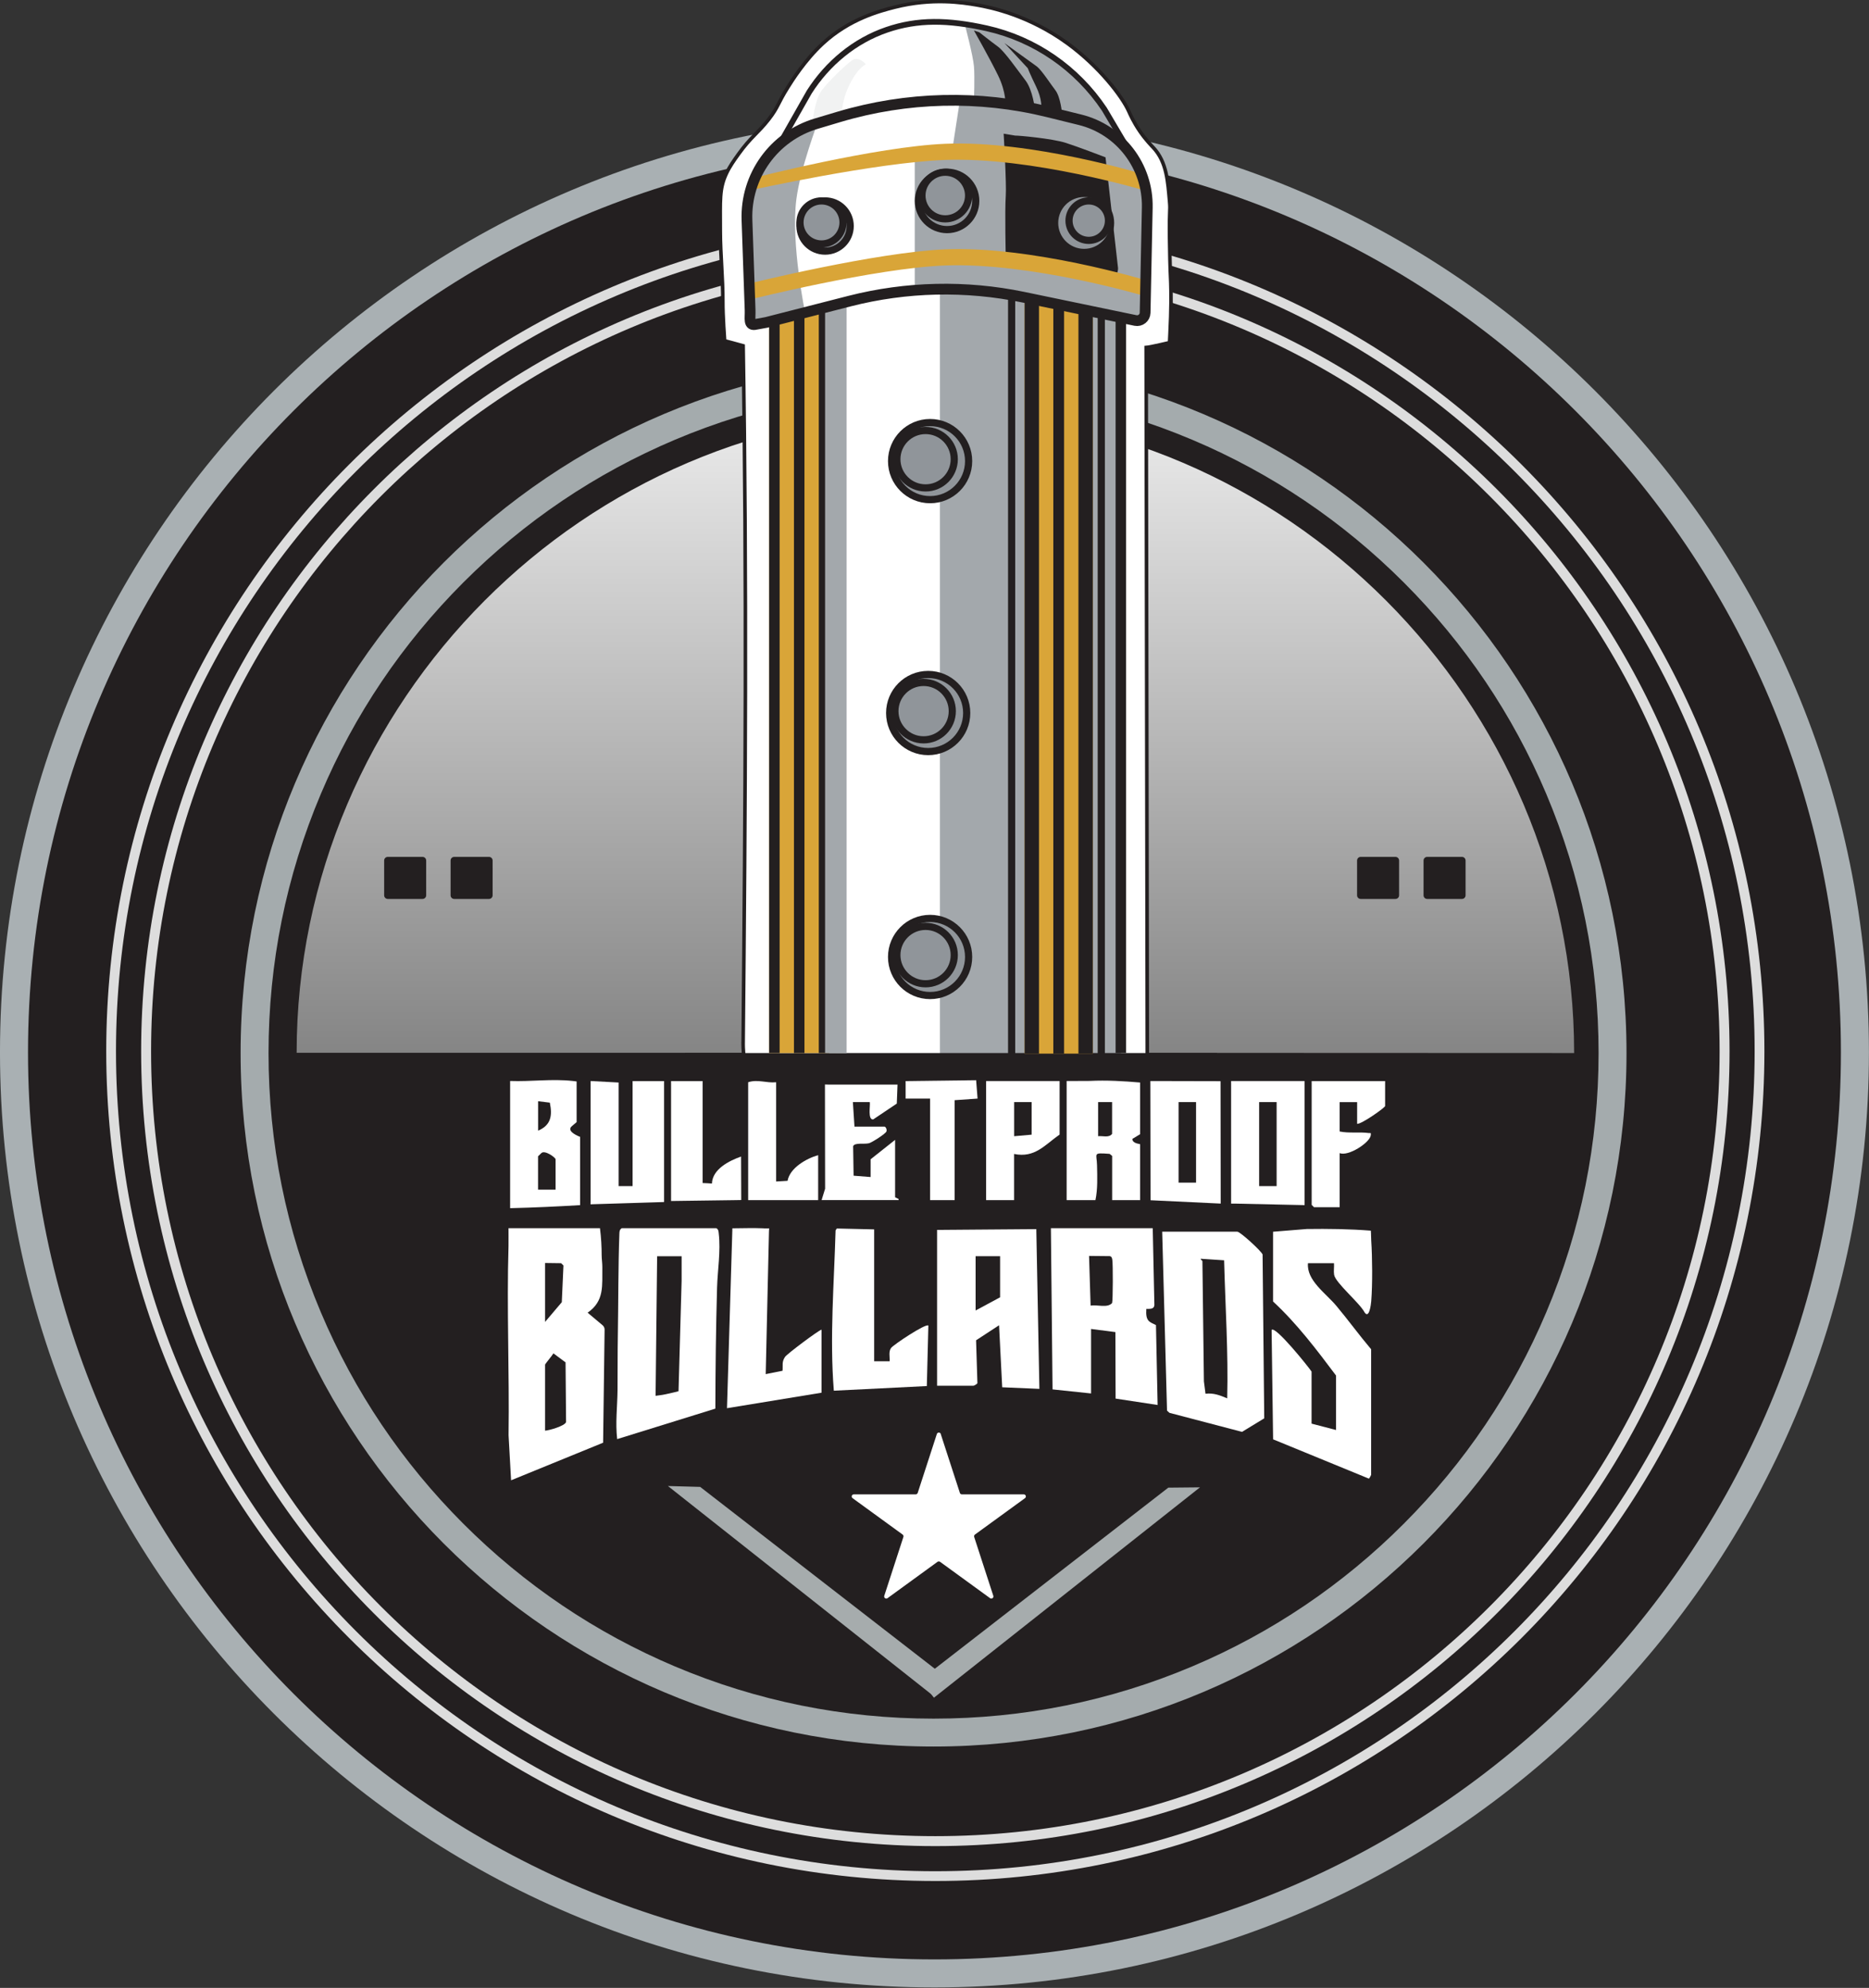 <svg width="299" height="318" viewBox="0 0 299 318" fill="none" xmlns="http://www.w3.org/2000/svg">
<rect x="0" y="0" width="299" height="318" fill="#333333" stroke="none"/>
<g clip-path="url(#clip0_704_657)">
<path d="M149.494 317.928C232.058 317.928 298.99 250.948 298.99 168.325C298.99 85.701 232.058 18.722 149.494 18.722C66.93 18.722 -0.002 85.701 -0.002 168.325C-0.002 250.948 66.93 317.928 149.494 317.928Z" fill="#A9B0B3"/>
<path d="M149.494 313.442C229.582 313.442 294.506 248.472 294.506 168.327C294.506 88.181 229.582 23.211 149.494 23.211C69.406 23.211 4.482 88.181 4.482 168.327C4.482 248.472 69.406 313.442 149.494 313.442Z" fill="#231F20"/>
<path d="M149.63 300.118C222.452 300.118 281.485 241.042 281.485 168.169C281.485 95.295 222.452 36.219 149.63 36.219C76.809 36.219 17.775 95.295 17.775 168.169C17.775 241.042 76.809 300.118 149.63 300.118Z" fill="#231F20" stroke="#DDDDDD" stroke-width="1.561" stroke-miterlimit="10"/>
<path d="M149.635 294.522C219.366 294.522 275.895 237.953 275.895 168.171C275.895 98.39 219.366 41.821 149.635 41.821C79.903 41.821 23.375 98.39 23.375 168.171C23.375 237.953 79.903 294.522 149.635 294.522Z" fill="#231F20" stroke="#DDDDDD" stroke-width="1.59" stroke-miterlimit="10"/>
<path d="M149.352 277.157C89.46 277.157 40.725 228.395 40.725 168.452C40.725 108.508 89.46 59.755 149.352 59.755C209.244 59.755 257.979 108.516 257.979 168.46C257.979 228.403 209.252 277.165 149.352 277.165V277.157Z" fill="#231F20"/>
<path d="M149.349 61.996C163.715 61.996 177.645 64.812 190.761 70.362C203.432 75.722 214.803 83.405 224.578 93.178C234.353 102.96 242.022 114.34 247.378 127.02C252.924 140.145 255.738 154.085 255.738 168.462C255.738 182.838 252.924 196.778 247.378 209.903C242.022 222.584 234.345 233.963 224.578 243.745C214.803 253.527 203.432 261.201 190.761 266.561C177.645 272.111 163.715 274.927 149.349 274.927C134.983 274.927 121.053 272.111 107.937 266.561C95.266 261.201 83.895 253.519 74.12 243.745C64.345 233.963 56.676 222.584 51.32 209.903C45.774 196.778 42.96 182.838 42.96 168.462C42.96 154.085 45.774 140.145 51.32 127.02C56.676 114.34 64.353 102.96 74.12 93.178C83.895 83.397 95.266 75.722 107.937 70.362C121.053 64.812 134.983 61.996 149.349 61.996ZM149.349 57.517C88.124 57.517 38.492 107.184 38.492 168.453C38.492 229.722 88.124 279.39 149.349 279.39C210.574 279.39 260.206 229.722 260.206 168.453C260.206 107.184 210.574 57.517 149.349 57.517Z" fill="#A4ABAD"/>
<path d="M149.633 168.409H47.457C47.457 112.188 93.584 65.921 149.641 65.921C205.699 65.921 251.826 112.188 251.826 168.409C251.826 168.426 251.826 168.442 251.826 168.45L149.641 168.409H149.633Z" fill="url(#paint0_linear_704_657)"/>
<path d="M67.603 137.076H62.033C61.715 137.076 61.457 137.334 61.457 137.653V143.227C61.457 143.545 61.715 143.803 62.033 143.803H67.603C67.921 143.803 68.179 143.545 68.179 143.227V137.653C68.179 137.334 67.921 137.076 67.603 137.076Z" fill="#231F20"/>
<path d="M78.232 137.076H72.662C72.344 137.076 72.086 137.334 72.086 137.653V143.227C72.086 143.545 72.344 143.803 72.662 143.803H78.232C78.55 143.803 78.808 143.545 78.808 143.227V137.653C78.808 137.334 78.55 137.076 78.232 137.076Z" fill="#231F20"/>
<path d="M223.248 137.076H217.678C217.359 137.076 217.102 137.334 217.102 137.653V143.227C217.102 143.545 217.359 143.803 217.678 143.803H223.248C223.566 143.803 223.824 143.545 223.824 143.227V137.653C223.824 137.334 223.566 137.076 223.248 137.076Z" fill="#231F20"/>
<path d="M233.885 137.076H228.314C227.996 137.076 227.738 137.334 227.738 137.653V143.227C227.738 143.545 227.996 143.803 228.314 143.803H233.885C234.203 143.803 234.461 143.545 234.461 143.227V137.653C234.461 137.334 234.203 137.076 233.885 137.076Z" fill="#231F20"/>
<path d="M118.887 166.788C119.241 128.854 119.488 92.534 118.887 55.316C118.27 55.135 115.927 54.52 115.927 54.52C115.927 54.52 115.623 50.513 115.64 48.207C115.656 44.551 115.242 40.676 115.234 37.021C115.234 32.014 115.045 30.219 116.213 27.741C116.764 26.58 117.423 25.666 118.171 24.62C120.138 21.887 121.257 21.302 122.985 19.087C124.523 17.111 124.367 16.642 126.021 13.998C126.646 12.994 128.769 9.601 131.641 6.95C135.886 3.039 140.659 1.779 143.144 1.145C149.142 -0.37 153.988 0.404 156.251 0.791C158.53 1.178 164.611 2.446 170.79 6.95C175.817 10.614 179.512 15.398 180.598 17.835C180.746 18.173 181.305 19.482 182.383 21.047C183.346 22.438 184.218 23.303 184.523 23.632C186.678 25.946 186.826 29.108 187.106 32.204C187.263 33.933 187.032 33.241 187.106 38.182C187.139 40.405 187.164 42.307 187.287 44.876C187.287 44.876 187.402 47.371 187.287 50.681C187.23 52.443 187.106 54.807 187.106 54.807C187.106 54.807 184.062 55.539 183.362 55.588C183.42 93.547 183.478 131.506 183.543 169.472C162.052 169.621 140.56 169.769 119.06 169.917C119.002 168.88 118.871 167.834 118.879 166.796L118.887 166.788Z" fill="white" stroke="#231F20" stroke-width="0.574" stroke-miterlimit="10"/>
<path d="M150.367 46.486V169.587H179.349V50.791L171.314 49.069L163.854 47.634L156.393 46.486H150.367Z" fill="#A3A8AC"/>
<path d="M194.71 168.453H109.607V172.372H194.71V168.453Z" fill="#231F20"/>
<path d="M180.151 46.308H178.473V168.45H180.151V46.308Z" fill="#231F20"/>
<rect width="10.904" height="122.24" transform="translate(163.918 46.308)" fill="#D9A538"/>
<path d="M166.214 46.308H163.918V168.548H166.214V46.308Z" fill="#231F20"/>
<path d="M170.231 46.308H168.51V168.548H170.231V46.308Z" fill="#231F20"/>
<path d="M174.823 46.308H172.527V168.548H174.823V46.308Z" fill="#231F20"/>
<rect width="9.627" height="122.143" transform="translate(123.043 46.308)" fill="#D9A538"/>
<path d="M124.722 46.308H123.043V168.45H124.722V46.308Z" fill="#231F20"/>
<path d="M128.696 46.308H127.018V168.45H128.696V46.308Z" fill="#231F20"/>
<path d="M132.669 46.308H130.99V168.45H132.669V46.308Z" fill="#231F20"/>
<path d="M176.757 46.486H175.609V168.726H176.757V46.486Z" fill="#231F20"/>
<path d="M162.413 46.486H161.266V168.726H162.413V46.486Z" fill="#231F20"/>
<path d="M148.796 79.93C152.199 79.93 154.958 77.169 154.958 73.763C154.958 70.357 152.199 67.596 148.796 67.596C145.392 67.596 142.633 70.357 142.633 73.763C142.633 77.169 145.392 79.93 148.796 79.93Z" fill="#90959A" stroke="#231F20" stroke-width="1.148" stroke-miterlimit="10"/>
<path d="M148.489 120.227C151.893 120.227 154.652 117.466 154.652 114.06C154.652 110.654 151.893 107.893 148.489 107.893C145.085 107.893 142.326 110.654 142.326 114.06C142.326 117.466 145.085 120.227 148.489 120.227Z" fill="#90959A" stroke="#231F20" stroke-width="1.148" stroke-miterlimit="10"/>
<path d="M148.796 159.253C152.199 159.253 154.958 156.492 154.958 153.086C154.958 149.68 152.199 146.919 148.796 146.919C145.392 146.919 142.633 149.68 142.633 153.086C142.633 156.492 145.392 159.253 148.796 159.253Z" fill="#90959A" stroke="#231F20" stroke-width="1.148" stroke-miterlimit="10"/>
<path d="M148.07 78.05C150.605 78.05 152.661 75.995 152.661 73.459C152.661 70.924 150.605 68.868 148.07 68.868C145.534 68.868 143.479 70.924 143.479 73.459C143.479 75.995 145.534 78.05 148.07 78.05Z" fill="#90959A" stroke="#231F20" stroke-width="1.148" stroke-miterlimit="10"/>
<path d="M147.755 118.351C150.291 118.351 152.346 116.295 152.346 113.76C152.346 111.224 150.291 109.168 147.755 109.168C145.22 109.168 143.164 111.224 143.164 113.76C143.164 116.295 145.22 118.351 147.755 118.351Z" fill="#90959A" stroke="#231F20" stroke-width="1.148" stroke-miterlimit="10"/>
<path d="M148.07 157.374C150.605 157.374 152.661 155.318 152.661 152.783C152.661 150.247 150.605 148.191 148.07 148.191C145.534 148.191 143.479 150.247 143.479 152.783C143.479 155.318 145.534 157.374 148.07 157.374Z" fill="#90959A" stroke="#231F20" stroke-width="1.148" stroke-miterlimit="10"/>
<path d="M131.996 49.057V168.455L135.439 168.475V48.208L131.996 49.057Z" fill="#A3A8AC"/>
<path d="M138.507 10.304C138.507 10.304 137.256 10.781 135.891 13.572C134.525 16.364 134.706 18.332 134.706 18.332L129.975 19.682C129.975 19.682 130.304 15.952 131.497 14.404C132.69 12.856 135.241 10.419 136.31 9.645C137.38 8.871 138.515 10.295 138.515 10.295L138.507 10.304Z" fill="#F1F2F2"/>
<path d="M122.594 51.579L135.907 48.17C144.999 45.848 154.494 45.634 163.685 47.536L181.646 51.266C182.436 51.431 183.177 50.838 183.193 50.031L183.539 33.217C183.679 26.581 179.194 20.734 172.76 19.153L167.651 17.894C156.625 15.176 145.081 15.456 134.203 18.701L130.567 19.787C123.803 21.805 119.253 28.145 119.5 35.201L120.002 49.619C120.051 50.945 119.672 52.206 120.956 51.877L122.594 51.579Z" fill="white" stroke="#231F20" stroke-width="1.372" stroke-miterlimit="10"/>
<path d="M154.948 46.487H146.34V24.392L152.366 23.818L153.514 16.357L161.548 16.931L167.574 17.505L172.739 19.227L177.043 20.949L180.487 23.818L182.208 26.401L183.643 30.705V48.496L183.069 51.365H181.061L174.748 49.93L168.722 48.496L161.548 47.061L154.948 46.487Z" fill="#A3A8AC"/>
<path d="M122.528 51.652L128.841 50.218C128.841 50.218 126.482 38.987 127.406 31.853C128.049 26.892 130.85 19.514 130.85 19.514L126.545 21.236L123.102 24.105L121.38 26.688L119.946 30.992V48.783L120.519 51.652H122.528Z" fill="#A3A8AC"/>
<path d="M160.977 16.643L155.812 16.069C155.812 16.069 155.955 12.339 155.812 10.617C155.668 8.895 154.377 4.017 154.377 4.017L159.255 4.878L162.698 6.026L166.142 7.747L171.881 11.765L175.611 16.069L177.907 19.225L178.481 21.234V21.808L175.611 20.373L171.02 18.651L165.568 17.504L160.977 16.643Z" fill="#A3A8AC"/>
<path d="M160.686 21.52C160.686 21.52 161.15 29.453 161.018 31.314C160.845 33.752 161.018 41.31 161.018 41.31C161.018 41.31 166.662 41.681 168.867 42.084C170.2 42.323 173.434 43.715 175.837 44.793C177.203 45.411 178.741 44.415 178.749 42.916L176.755 25.25C176.755 25.25 172.334 23.556 170.442 22.955C168.261 22.263 162.782 21.772 162.407 21.807L160.686 21.52Z" fill="#231F20" stroke="#231F20" stroke-width="0.23" stroke-miterlimit="10"/>
<path d="M151.221 39.886C140.065 40.357 119.943 45.338 119.943 45.338V47.92C119.943 47.92 140.042 42.881 151.221 42.468C165.047 41.956 183.072 47.346 183.072 47.346V44.764C183.072 44.764 164.997 39.305 151.221 39.886Z" fill="#D9A538"/>
<path d="M151.221 23C140.065 23.47 120.804 28.408 120.804 28.408L119.943 30.46C119.943 30.46 140.042 25.995 151.221 25.581C165.047 25.069 183.072 30.46 183.072 30.46L182.785 27.834C182.785 27.834 164.997 22.419 151.221 23Z" fill="#D9A538"/>
<path d="M122.594 51.579L135.907 48.17C144.999 45.848 154.494 45.634 163.685 47.536L181.646 51.266C182.436 51.431 183.177 50.838 183.193 50.031L183.539 33.217C183.679 26.58 179.195 20.734 172.76 19.153L167.651 17.894C156.625 15.176 145.081 15.456 134.203 18.701L130.567 19.787C123.803 21.805 119.253 28.145 119.5 35.201L120.002 49.619C120.051 50.945 119.672 52.206 120.956 51.877L122.594 51.579Z" stroke="#231F20" stroke-width="1.722" stroke-miterlimit="10"/>
<path d="M131.998 40.174C134.216 40.174 136.015 38.376 136.015 36.157C136.015 33.938 134.216 32.14 131.998 32.14C129.779 32.14 127.98 33.938 127.98 36.157C127.98 38.376 129.779 40.174 131.998 40.174Z" fill="#90959A" stroke="#231F20" stroke-width="1.148" stroke-miterlimit="10"/>
<path d="M131.424 39.026C133.326 39.026 134.867 37.485 134.867 35.583C134.867 33.681 133.326 32.14 131.424 32.14C129.522 32.14 127.98 33.681 127.98 35.583C127.98 37.485 129.522 39.026 131.424 39.026Z" fill="#90959A" stroke="#231F20" stroke-width="1.148" stroke-miterlimit="10"/>
<path d="M151.509 36.731C154.045 36.731 156.1 34.676 156.1 32.14C156.1 29.604 154.045 27.549 151.509 27.549C148.974 27.549 146.918 29.604 146.918 32.14C146.918 34.676 148.974 36.731 151.509 36.731Z" fill="#90959A" stroke="#231F20" stroke-width="1.148" stroke-miterlimit="10"/>
<path d="M151.223 35.01C153.283 35.01 154.953 33.339 154.953 31.279C154.953 29.219 153.283 27.549 151.223 27.549C149.162 27.549 147.492 29.219 147.492 31.279C147.492 33.339 149.162 35.01 151.223 35.01Z" fill="#90959A" stroke="#231F20" stroke-width="1.148" stroke-miterlimit="10"/>
<path d="M173.435 40.142C175.907 40.142 177.911 38.137 177.911 35.663C177.911 33.189 175.907 31.184 173.435 31.184C170.963 31.184 168.959 33.189 168.959 35.663C168.959 38.137 170.963 40.142 173.435 40.142Z" fill="#90959A" stroke="#231F20" stroke-width="0.666" stroke-miterlimit="10"/>
<path d="M174.176 38.453C175.919 38.453 177.332 37.039 177.332 35.296C177.332 33.553 175.919 32.14 174.176 32.14C172.433 32.14 171.02 33.553 171.02 35.296C171.02 37.039 172.433 38.453 174.176 38.453Z" fill="#90959A" stroke="#231F20" stroke-width="1.148" stroke-miterlimit="10"/>
<path d="M126.648 21.311L136.102 18.182C151.513 14.889 155.307 16.058 159.816 16.486C162.621 16.758 166.653 17.589 170.076 18.446C172.289 18.997 174.782 19.541 176.691 20.792L178.771 22.096C179.182 22.36 180.19 23.36 179.918 22.957L176.667 17.458C172.281 10.903 165.551 6.251 157.857 4.53C151.67 3.147 146.782 3.081 141.878 4.761C136.719 6.523 132.383 10.129 129.454 14.732L125.112 22.383C124.782 22.902 126.072 21.525 126.648 21.319V21.311Z" stroke="#231F20" stroke-width="0.912" stroke-miterlimit="10"/>
<path d="M155.809 4.879C155.809 4.879 158.288 9.239 159.654 12.031C161.02 14.822 160.839 16.79 160.839 16.79L165.565 17.505C165.565 17.505 165.241 14.41 164.048 12.862C162.855 11.314 160.724 8.236 159.654 7.462C158.584 6.688 156.669 5.166 156.669 5.166L155.809 4.879Z" fill="#231F20"/>
<path d="M164.416 10.905C164.416 10.905 164.803 11.9 165.758 13.86C166.712 15.82 166.589 17.195 166.589 17.195L169.904 18.142C169.904 18.142 169.674 15.531 168.843 14.445C168.012 13.358 166.599 11.162 165.851 10.618C165.102 10.075 160.686 6.888 160.686 6.888L164.416 10.905Z" fill="#231F20"/>
<path d="M81.36 229.602C81.5 219.532 81.056 209.289 81.352 199.318C81.377 198.371 81.336 197.416 81.352 196.469H95.982C96.179 198.017 96.253 199.458 96.253 200.808C96.253 201.384 96.368 202.109 96.36 202.71C96.311 205.625 96.739 208.095 94.007 209.989L96.393 211.99C96.607 212.171 96.731 212.434 96.722 212.714L96.484 230.788L81.764 236.799M87.202 211.463L89.876 208.309L90.14 202.438L89.769 202.068L87.202 202.035V211.463ZM87.202 228.861C87.902 228.812 90.354 228.104 90.559 227.486L90.477 217.935L88.535 216.494C88.379 216.798 87.202 218.19 87.202 218.297V228.861Z" fill="white"/>
<path d="M209.058 196.602C212.415 196.553 215.969 196.602 219.302 196.866C219.359 197.401 219.326 197.92 219.367 198.463C219.548 201.148 219.581 205.495 219.367 208.155C219.326 208.657 219.047 211.028 218.306 209.942C217.549 208.451 213.633 205.215 213.427 203.914C213.336 203.321 213.451 202.671 213.41 202.07H209.247C209 204.812 212.077 206.854 213.789 208.896C215.69 211.168 217.434 213.573 219.351 215.837V235.936C219.351 235.936 219.079 236.529 218.981 236.529L203.668 230.247L203.43 212.749C203.989 211.992 209.411 218.752 209.823 219.411V227.735L213.739 228.756V220.045C210.621 215.895 207.478 211.728 203.66 208.196V197.039" fill="white"/>
<path d="M114.598 196.469C114.951 196.683 114.943 196.963 114.984 197.325C115.314 200.149 114.795 203.212 114.713 206.012C114.532 212.451 114.458 218.882 114.441 225.337L98.734 230.212C98.43 227.61 98.767 224.991 98.792 222.365C98.816 219.392 98.792 216.461 98.841 213.562C98.923 208.713 98.898 202.29 99.088 197.325C99.104 196.963 99.121 196.691 99.475 196.469H114.598ZM109.044 204.876V200.956H105.127L104.88 223.287C105.794 223.18 106.37 223.073 106.551 223.023C106.946 222.916 108.46 222.62 108.55 222.538" fill="white"/>
<path d="M184.413 196.469L184.676 208.754C184.635 209.454 183.985 209.371 183.384 209.38C183.244 211.372 183.87 211.446 184.931 211.973L185.194 224.752L178.472 223.731L178.439 213.093L174.547 212.591V222.908L168.384 222.258L168.121 196.469H184.404H184.413ZM174.473 208.853C175.526 208.672 177.18 209.289 177.912 208.441C178.052 208.021 178.061 202.142 177.945 201.524C177.896 201.244 177.863 201.022 177.542 200.94L174.226 200.907L174.473 208.853Z" fill="white"/>
<path d="M165.786 196.618L166.28 222.176L160.331 221.921L159.829 211.999L156.151 214.404L156.365 221.254C156.316 221.419 155.805 221.674 155.74 221.674H149.914C149.914 221.328 149.914 220.941 149.914 220.81V196.742M159.993 200.949H156.077V209.636L159.993 207.528V200.949Z" fill="white"/>
<path d="M122.136 196.497C122.457 196.514 122.754 196.505 123.042 196.497L123.017 197.098L122.498 219.816L125.189 219.281C125.271 218.342 125.041 217.897 125.584 217.066C125.905 216.58 130.94 212.809 131.426 212.702V222.788L116.303 225.267L117.167 196.489C118.804 196.472 120.606 196.423 122.128 196.489L122.136 196.497Z" fill="white"/>
<path d="M139.846 196.67V217.757H142.323C142.372 217.057 142.125 216.217 142.553 215.633C142.94 215.106 148.132 211.647 148.518 212.051L148.272 221.726L133.395 222.467C132.712 213.92 133.436 205.365 133.675 196.818L133.873 196.521L139.838 196.661L139.846 196.67Z" fill="white"/>
<path d="M92.808 181.857V192.783C89.237 192.997 85.427 193.178 81.609 193.269V172.923C84.983 173.046 88.282 172.544 91.648 172.923L92.248 172.997V179.502L91.532 180.111C90.397 180.992 92.808 181.865 92.808 181.865V181.857ZM86.085 180.869C88.151 180.004 88.389 178.456 87.961 176.389L86.085 176.159V180.877V180.869ZM88.883 190.305V185.463C88.883 185.159 87.122 183.907 86.596 184.467L86.077 184.969V190.305H88.875H88.883Z" fill="white"/>
<path d="M174.325 172.913C177.007 172.782 179.731 172.938 182.397 173.169V181.436L181.154 182.185C181.154 182.967 182.397 182.967 182.397 183.049V191.983H177.921V184.91L177.517 184.581C174.744 184.383 175.46 184.474 175.501 186.392C175.543 188.311 175.617 190.221 175.246 191.983H170.639V172.93M177.912 176.298H175.674V181.757C176.415 181.666 177.377 182.061 177.912 181.386V176.298Z" fill="white"/>
<path d="M208.709 192.782L197.815 192.544H196.951V172.93H208.709V192.774V192.782ZM204.233 176.298H201.435V189.744H204.233V176.298Z" fill="white"/>
<path d="M195.261 172.963L195.285 192.535L184.062 192L184.029 172.93L195.261 172.955V172.963ZM191.344 176.298H188.547V189.184H191.344V176.298Z" fill="white"/>
<path d="M98.964 173.169V189.744H101.202V172.938H106.237V192.288L94.48 192.651C94.447 192.469 94.48 192.502 94.48 192.412V172.93L98.956 173.169H98.964Z" fill="white"/>
<path d="M132.558 173.499H143.584L143.469 176.538L139.692 179.074C138.779 179.156 139.256 176.867 139.149 176.299H136.442L136.697 180.218H141.469C141.7 180.218 141.914 180.671 141.815 180.984C141.708 181.355 139.478 182.763 139.034 182.878C138.252 183.084 136.714 182.73 136.483 183.364L136.557 188.074L139.281 188.288V185.447L143.197 182.343V191.524L143.757 191.804V191.976H131.439L131.999 190.157L131.974 173.483" fill="white"/>
<path d="M162.232 184.598V191.984H157.756V172.93H169.514V181.494C167.103 183.181 165.556 185.273 162.232 184.598ZM165.038 176.298H162.24V181.757L165.038 181.51V176.298Z" fill="white"/>
<path d="M221.588 172.938V176.923C221.588 177.178 217.844 179.83 217.112 179.78V176.306H214.314V180.999C215.762 181.312 217.564 181.057 218.922 181.246C219.259 181.295 219.358 181.106 219.292 181.617C219.136 182.802 215.672 185.042 214.314 184.457V193.111H210.208L209.838 192.741V172.938" fill="white"/>
<path d="M112.401 172.938V189.249C113.076 189.258 113.397 189.307 113.891 189.332C113.981 187.018 116.639 185.692 118.556 185.009L118.581 191.967L117.675 191.983L107.357 192.123V172.938" fill="white"/>
<path d="M124.166 173.126V189.001L125.992 188.894C126.362 186.836 128.979 185.329 130.888 184.785V191.982H119.689V173.126C121.228 172.616 122.586 173.283 124.166 173.126Z" fill="white"/>
<path d="M148.795 191.985V175.739H144.879V172.94L156.16 172.8L156.39 175.739L152.72 175.995V191.985" fill="white"/>
<path d="M185.926 197.032H197.947C198.408 197.032 201.839 200.178 201.987 200.68L202.25 226.889L198.696 229.054L187.086 226.008L186.699 225.653L185.926 197.024V197.032ZM192.599 220.968L192.854 222.953C194.146 222.796 195.182 223.208 196.326 223.694C196.515 216.308 196.022 208.98 195.832 201.61L192.113 201.363C191.99 201.454 192.352 201.66 192.36 201.734" fill="white"/>
<path d="M150.499 229.399L153.56 238.819C153.601 238.959 153.732 239.049 153.881 239.049H163.779C164.108 239.049 164.24 239.469 163.976 239.659L155.971 245.48C155.855 245.563 155.806 245.719 155.847 245.859L158.908 255.279C159.007 255.591 158.653 255.847 158.39 255.657L150.384 249.836C150.268 249.754 150.104 249.754 149.989 249.836L141.983 255.657C141.719 255.847 141.366 255.591 141.464 255.279L144.525 245.859C144.566 245.719 144.525 245.571 144.402 245.48L136.396 239.659C136.133 239.469 136.264 239.049 136.593 239.049H146.492C146.64 239.049 146.763 238.959 146.813 238.819L149.874 229.399C149.972 229.086 150.417 229.086 150.515 229.399H150.499Z" fill="white"/>
<path d="M151.633 268.56L149.411 271.36L106.855 237.716L112.014 237.856L151.633 268.56Z" fill="#A6ACAD"/>
<path d="M147.195 268.771L149.409 271.579L191.972 237.927L186.904 237.976L147.195 268.771Z" fill="#A6ACAD"/>
</g>
<defs>
<linearGradient id="paint0_linear_704_657" x1="149.641" y1="65.921" x2="149.641" y2="168.45" gradientUnits="userSpaceOnUse">
<stop stop-color="#EBEBEB"/>
<stop offset="1" stop-color="#858585"/>
</linearGradient>
<clipPath id="clip0_704_657">
<rect width="299" height="317.939" fill="white"/>
</clipPath>
</defs>
</svg>
